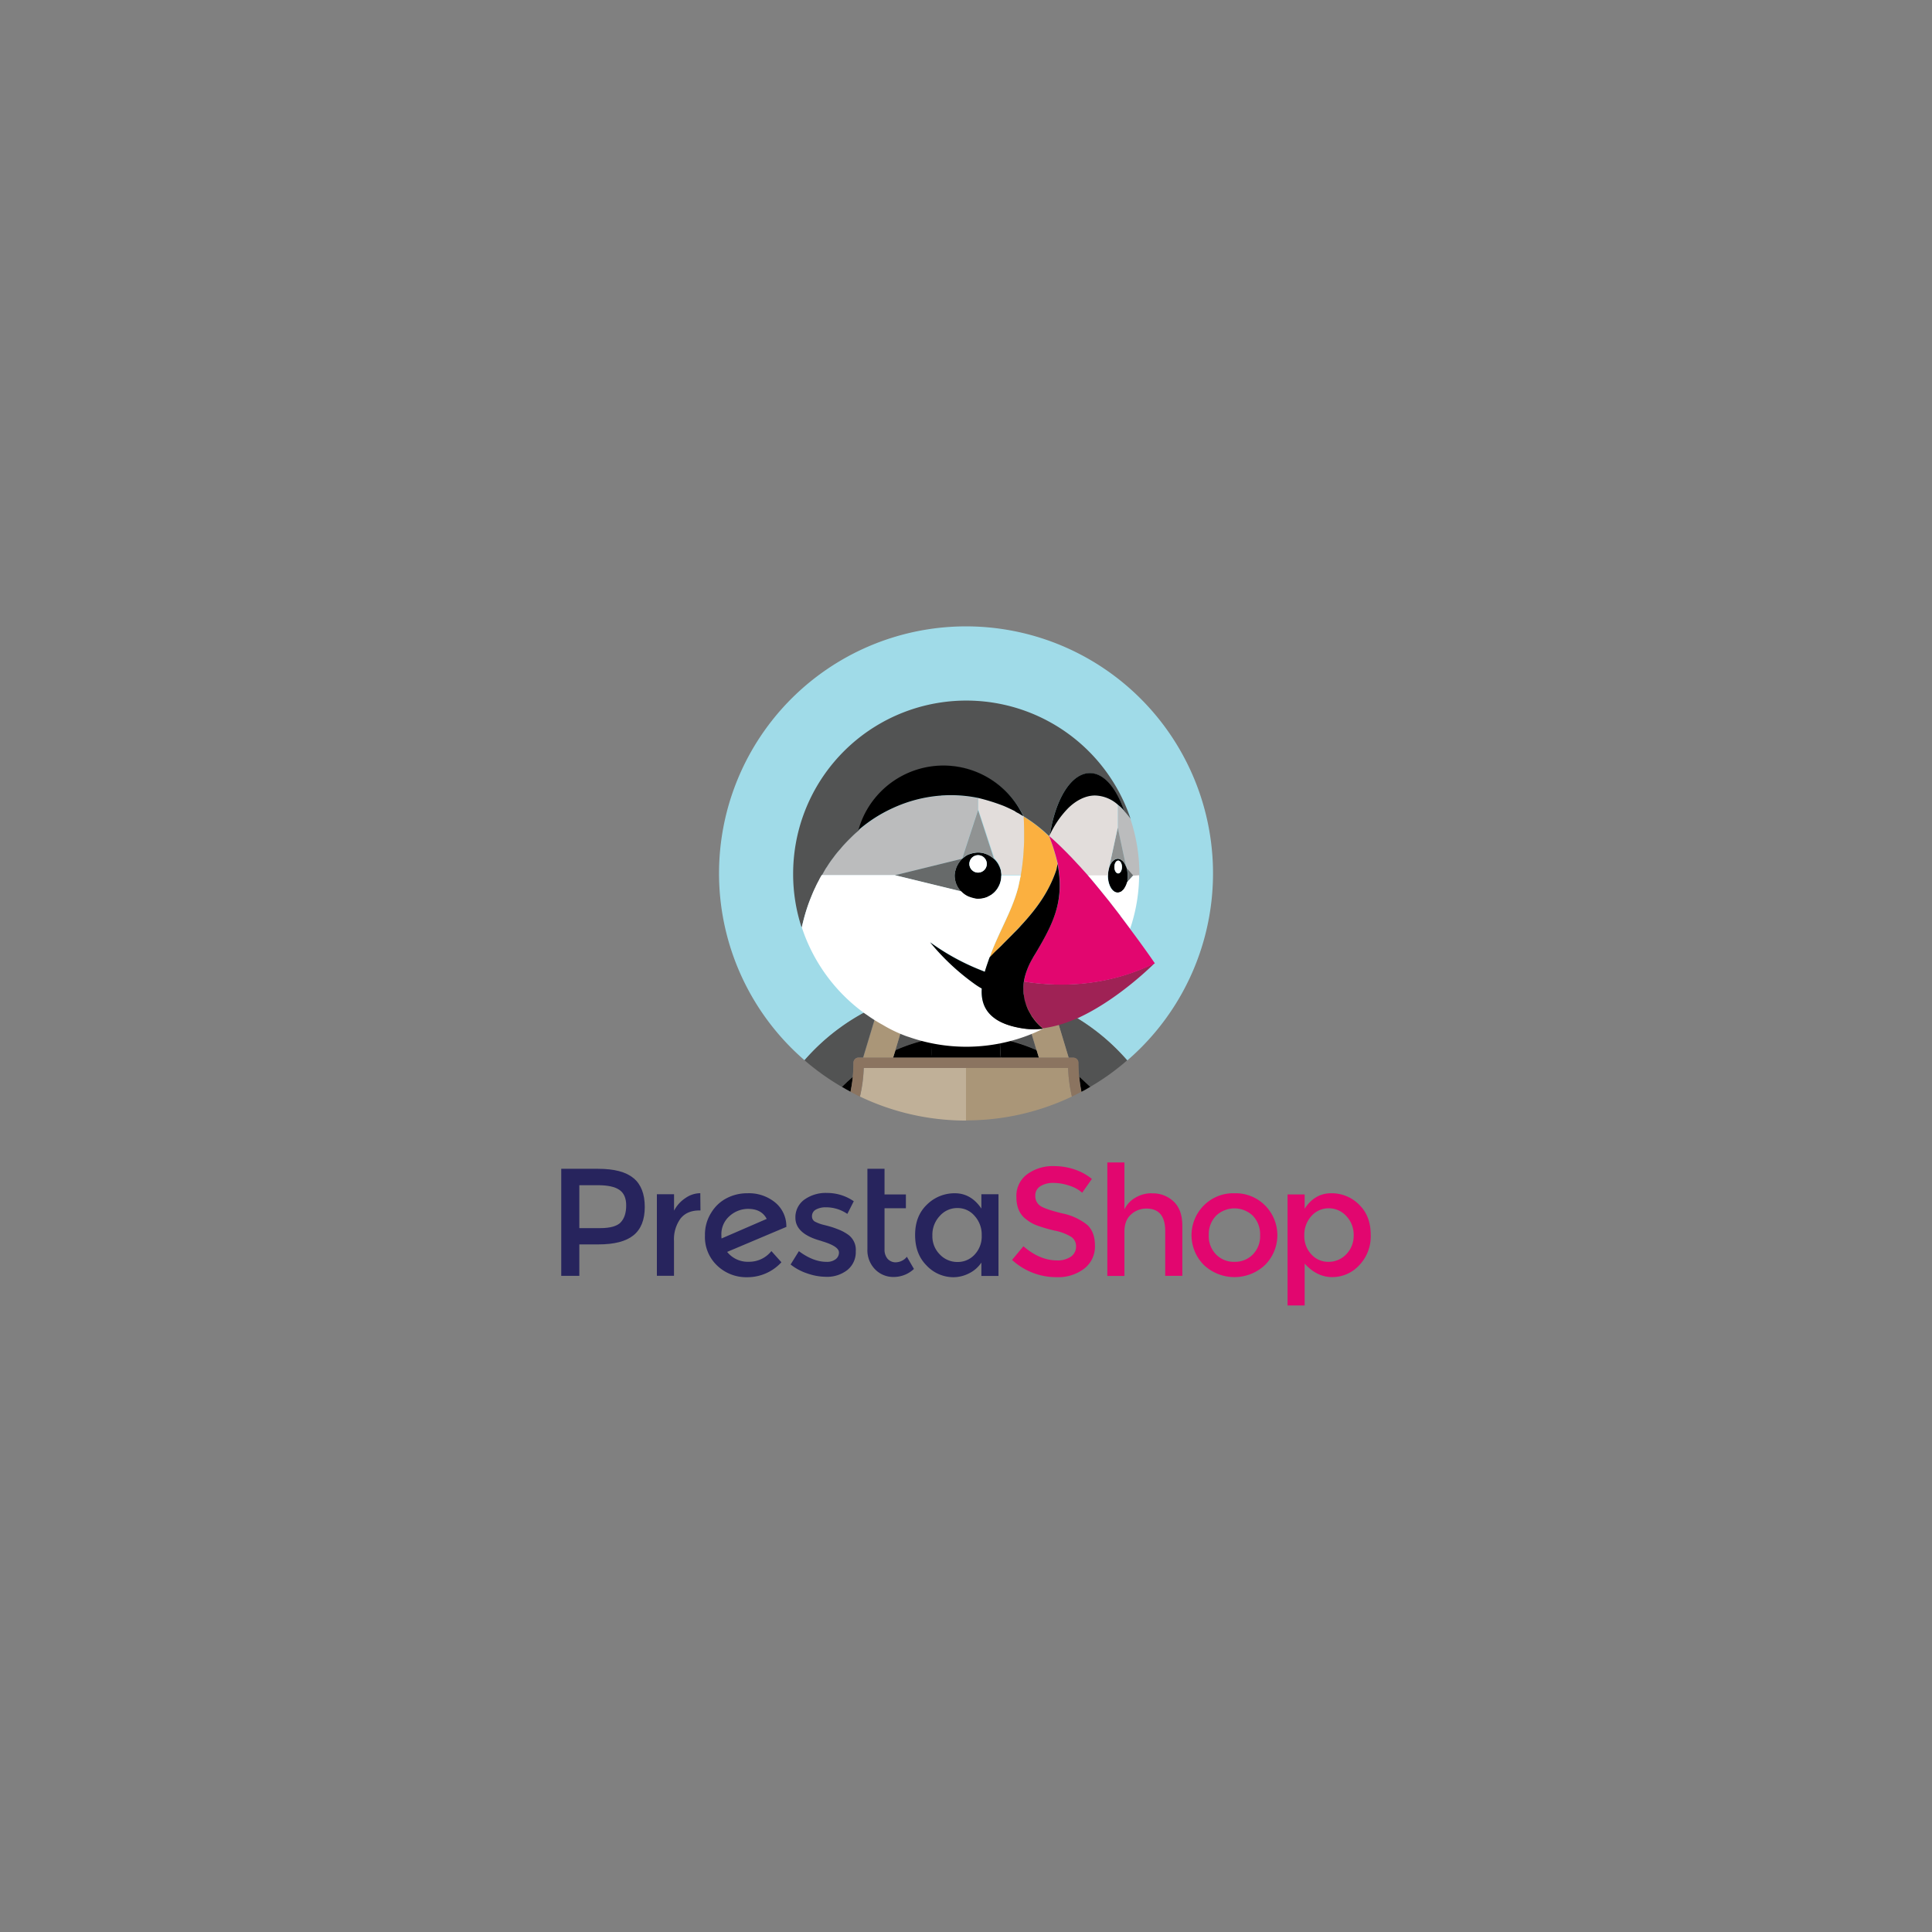 <svg xmlns="http://www.w3.org/2000/svg" id="Layer_1" data-name="Layer 1" viewBox="0 0 700 700"><rect x="0" y="0" width="700" height="700" fill="#808080" stroke="none"/><defs><style>.cls-1{fill:#27245d;}.cls-2{fill:#e2066f;}.cls-3{fill:#a0dbe8;}.cls-4{fill:#525353;}.cls-5{fill:#aa9678;}.cls-6{fill:#c0b098;}.cls-7{fill:#8b7460;}.cls-8{fill:none;}.cls-9{fill:#bbbcbd;}.cls-10{fill:#676a6a;}.cls-11{fill:#fff;}.cls-12{fill:#909393;}.cls-13{fill:#e2dddb;}.cls-14{fill:#fbb040;}.cls-15{fill:#9f2255;}</style></defs><path class="cls-1" d="M261.44,448.72a5.09,5.09,0,0,1-.06-1.07,8.71,8.71,0,0,1,3-7.09,10,10,0,0,1,6.68-2.56c3.21,0,5.48,1.19,6.73,3.63Zm23.47-4.29a11.13,11.13,0,0,0-4.05-8.75,15,15,0,0,0-10.07-3.34,16,16,0,0,0-7.27,1.67,14.06,14.06,0,0,0-5.78,5.3,14.78,14.78,0,0,0-2.32,8.28,14.22,14.22,0,0,0,4.47,11,15.21,15.21,0,0,0,10.78,4.17,16.72,16.72,0,0,0,12.45-5.42l-3.63-4.05a10.26,10.26,0,0,1-8.16,3.87,9.54,9.54,0,0,1-7.87-3.57L285,444.49Z"></path><path class="cls-1" d="M248.27,434.13a12.29,12.29,0,0,0-4.05,4.52V432.7H238v29.55h6.2V449.62a12.79,12.79,0,0,1,2.32-8.05c1.55-2,3.87-3,6.91-3h.36l-.06-6.25a9.44,9.44,0,0,0-5.42,1.79"></path><path class="cls-1" d="M307.13,447.23a17,17,0,0,0-2.8-1.55c-.89-.35-1.78-.71-2.68-1s-2-.59-3.22-.89a12.63,12.63,0,0,1-2.8-1,2.15,2.15,0,0,1-1.43-2.08,2.7,2.7,0,0,1,1.37-2.44,7.29,7.29,0,0,1,3.64-.84,13.66,13.66,0,0,1,7.8,2.39l2.33-4.59a17,17,0,0,0-9.65-3,13.3,13.3,0,0,0-8.29,2.44,7.87,7.87,0,0,0-3.21,6.56c0,3.87,3.09,6.67,9.23,8.34.12.06.36.12.66.23,3.93,1.2,5.89,2.51,5.89,4a3,3,0,0,1-1.19,2.44,5.17,5.17,0,0,1-3.33.95c-3.22,0-6.56-1.31-10-3.87l-3,4.83a19.44,19.44,0,0,0,6.14,3.27,20.85,20.85,0,0,0,6.67,1.19,11.87,11.87,0,0,0,7.8-2.5,8.28,8.28,0,0,0,3-6.73,6.76,6.76,0,0,0-3-6.2"></path><path class="cls-1" d="M224.91,442.88c-1.31,1.37-3.81,2.09-7.38,2.09H209.9V429.42h6.67c3.58,0,6.14.54,7.81,1.67s2.5,3,2.5,5.66-.66,4.76-2,6.13m4.65-16q-4-3.41-12.87-3.4H203.35v38.79h6.55V450.87h6.91c5.72,0,9.95-1.07,12.69-3.28s4.11-5.6,4.11-10.31-1.37-8.16-4.05-10.42"></path><path class="cls-1" d="M324.71,457.36a3.94,3.94,0,0,1-3.1-1.25,5,5,0,0,1-1.13-3.34v-15h7.74v-5h-7.74v-9.3h-6.2v29.08a9.89,9.89,0,0,0,2.8,7.38,9.2,9.2,0,0,0,6.79,2.74,10.69,10.69,0,0,0,7.27-2.91l-2.56-4.41a5.3,5.3,0,0,1-3.87,2"></path><path class="cls-1" d="M353.13,454.56a8.26,8.26,0,0,1-6.2,2.68,8.71,8.71,0,0,1-6.37-2.68,9.32,9.32,0,0,1-2.74-6.91,9.9,9.9,0,0,1,2.68-7.09,8.36,8.36,0,0,1,6.37-2.86,8,8,0,0,1,6.26,2.86,10,10,0,0,1,2.56,7,9.58,9.58,0,0,1-2.56,7m2.44-16.68c-2.5-3.69-5.72-5.54-9.59-5.54a14.2,14.2,0,0,0-10.13,4.11c-2.86,2.74-4.29,6.37-4.29,11s1.37,8.28,4.17,11.08a13.37,13.37,0,0,0,9.77,4.23,12.55,12.55,0,0,0,5.54-1.37,11.44,11.44,0,0,0,4.53-3.93v4.83h6.2V432.7h-6.2Z"></path><path class="cls-2" d="M453.94,454.5a9,9,0,0,1-6.68,2.68,8.92,8.92,0,0,1-6.67-2.68,9.38,9.38,0,0,1-2.62-7,9.62,9.62,0,0,1,2.62-7,9.65,9.65,0,0,1,13.35,0,9.66,9.66,0,0,1,2.62,7,9.42,9.42,0,0,1-2.62,7m-6.68-22.16a15,15,0,0,0-11.08,4.41,15.25,15.25,0,0,0,0,21.57,16.16,16.16,0,0,0,22.17,0,15.27,15.27,0,0,0,0-21.57,15,15,0,0,0-11.09-4.41"></path><path class="cls-2" d="M487.72,454.5a8.73,8.73,0,0,1-6.38,2.68,8.13,8.13,0,0,1-6.19-2.68,9.54,9.54,0,0,1-2.57-6.91,10,10,0,0,1,2.57-7,8.26,8.26,0,0,1,6.25-2.8,8.55,8.55,0,0,1,6.38,2.8,9.8,9.8,0,0,1,2.68,7,9.56,9.56,0,0,1-2.74,6.91m4.7-18.05a14,14,0,0,0-10.12-4.11c-3.94,0-7.15,1.85-9.6,5.6v-5.18h-6.19V473h6.19V457.84c3,3.28,6.32,4.88,10,4.88a13.29,13.29,0,0,0,9.77-4.29,15.14,15.14,0,0,0,4.17-11.08c0-4.53-1.43-8.22-4.23-10.9"></path><path class="cls-2" d="M417.24,432.34a11.4,11.4,0,0,0-5.78,1.55,9.73,9.73,0,0,0-4.06,4.29v-17h-6.19v41.11h6.19v-16c0-2.74.78-4.83,2.39-6.26a8.12,8.12,0,0,1,5.6-2.14c4.53,0,6.79,2.74,6.79,8.16v16.21h6.2V444.19c0-3.87-1-6.79-3.1-8.81a10.87,10.87,0,0,0-8-3"></path><path class="cls-2" d="M393.76,443.66a21.33,21.33,0,0,0-9-4.05c-4-1-6.55-1.85-7.8-2.68a4.2,4.2,0,0,1-1.85-3.64,3.85,3.85,0,0,1,1.85-3.51,8.56,8.56,0,0,1,4.71-1.19,18.09,18.09,0,0,1,5.78,1,12.26,12.26,0,0,1,4.64,2.56l3.52-5a19.64,19.64,0,0,0-6.32-3.45,22.64,22.64,0,0,0-7.39-1.19,15.64,15.64,0,0,0-9.71,2.92,9.71,9.71,0,0,0-3.93,8.28c0,3.57,1.13,6.25,3.46,8a14,14,0,0,0,3.93,2.27,55.3,55.3,0,0,0,6.49,1.9,17.81,17.81,0,0,1,6,2.27,4,4,0,0,1,1.73,3.51,4.36,4.36,0,0,1-1.85,3.64,8.46,8.46,0,0,1-5,1.37c-4.23,0-8.28-1.73-12.22-5.13l-4.11,4.95a23.62,23.62,0,0,0,16.15,6.25,15.47,15.47,0,0,0,10.07-3.15,10.08,10.08,0,0,0,3.81-8.23c0-3.39-.95-6-3-7.74"></path><path class="cls-3" d="M318.51,364.3c1.43-.66,2.86-1.19,4.35-1.79,1.67-.59,3.34-1.19,5-1.73,2.08-.65,4.23-1.19,6.37-1.66a85.62,85.62,0,0,1,8.76-1.37c-1.67,5.18-3.46,10.36-5.48,15.49.06,1,.12,2,.18,3a64.47,64.47,0,0,1,24.66,0,23.93,23.93,0,0,1,.18-3c-2-5.13-3.81-10.31-5.48-15.49a70,70,0,0,1,8.76,1.37c2.14.47,4.23,1,6.37,1.66,1.67.54,3.34,1.08,5,1.73,1.49.54,2.92,1.13,4.35,1.79a77.57,77.57,0,0,1,26.93,19.9,89.49,89.49,0,1,0-116.9,0A77.57,77.57,0,0,1,318.51,364.3Z"></path><path class="cls-4" d="M324.41,380.5a62.9,62.9,0,0,1,13.23-4.17,23.93,23.93,0,0,0-.18-3c2-5.13,3.81-10.31,5.48-15.5a73.87,73.87,0,0,0-8.76,1.37c-2.14.48-4.23,1-6.37,1.67-1.67.54-3.34,1.08-5,1.73l6.5,1.61Z"></path><path class="cls-4" d="M309,390.1a47.05,47.05,0,0,0,.24-5.07,1.85,1.85,0,0,1,1.84-1.84h1.61l5.72-18.95a77.57,77.57,0,0,0-26.93,19.9A89.56,89.56,0,0,0,305,393.79C306.36,392.54,307.67,391.29,309,390.1Z"></path><path class="cls-4" d="M381.49,364.3l5.72,18.95h1.61a1.85,1.85,0,0,1,1.84,1.84c0,1.73.12,3.4.24,5.07,1.37,1.19,2.74,2.38,4,3.69a86.61,86.61,0,0,0,13.47-9.65A76.81,76.81,0,0,0,381.49,364.3Z"></path><path class="cls-4" d="M370.58,364.12l6.5-1.61c-1.67-.59-3.34-1.19-5-1.73-2.08-.65-4.23-1.19-6.37-1.66a85.62,85.62,0,0,0-8.76-1.37c1.67,5.18,3.46,10.36,5.48,15.49-.06,1-.12,2-.18,3a61.28,61.28,0,0,1,13.23,4.18Z"></path><path d="M350,383.25H362.6a53.88,53.88,0,0,1-.3-6.92,64.47,64.47,0,0,0-24.66,0,53.41,53.41,0,0,1-.3,6.92Z"></path><path d="M305.05,393.79c1,.6,2.08,1.19,3.16,1.79.35-1.79.65-3.64.83-5.48C307.67,391.29,306.36,392.54,305.05,393.79Z"></path><path d="M323.58,383.25H337.4a53.88,53.88,0,0,0,.3-6.92,61.81,61.81,0,0,0-13.23,4.17Z"></path><path d="M391,390.1c.18,1.84.48,3.69.83,5.48,1.08-.54,2.09-1.13,3.16-1.79C393.64,392.54,392.33,391.29,391,390.1Z"></path><path d="M376.42,383.25l-.83-2.75a62.9,62.9,0,0,0-13.23-4.17,53.41,53.41,0,0,0,.3,6.92Z"></path><path class="cls-5" d="M323.58,383.25l.83-2.75,4.95-16.38-6.5-1.61c-1.49.54-2.92,1.13-4.35,1.79l-5.72,18.95h10.79Z"></path><path class="cls-5" d="M375.59,380.5l.83,2.75h10.79l-5.72-18.95c-1.43-.66-2.86-1.19-4.35-1.79l-6.5,1.61Z"></path><path class="cls-6" d="M313,387.06c.06-.06.12-.06.18-.12H313Z"></path><path class="cls-6" d="M350,386.94H313.15c-.06.06-.12.06-.18.12a52.8,52.8,0,0,1-1.37,10.25A88.85,88.85,0,0,0,350,406v-19Z"></path><path class="cls-5" d="M387,386.94h-.18c.06.06.12.06.18.12Z"></path><path class="cls-5" d="M386.85,386.94H350v19a89,89,0,0,0,38.37-8.64A53.43,53.43,0,0,1,387,387.06.13.13,0,0,0,386.85,386.94Z"></path><path class="cls-7" d="M391,390.1a47.05,47.05,0,0,1-.24-5.07,1.85,1.85,0,0,0-1.84-1.84H311.06a1.85,1.85,0,0,0-1.84,1.84c0,1.73-.12,3.4-.24,5.07-.18,1.84-.48,3.69-.83,5.48,1.13.59,2.26,1.19,3.39,1.73a53.43,53.43,0,0,0,1.37-10.25v-.12H387v.12a52.8,52.8,0,0,0,1.37,10.25c1.13-.54,2.26-1.14,3.4-1.73A55.16,55.16,0,0,1,391,390.1Z"></path><path class="cls-8" d="M380.12,302.87h0a73.38,73.38,0,0,1,3,9.83c0,.24-.06.48-.06.72s-.12.65-.18.95c.12-.42.18-.95.3-1.55a75.29,75.29,0,0,0-3.1-9.95Z"></path><path class="cls-8" d="M406.15,323.13c-.06,0-.12.06-.18.06A.22.22,0,0,1,406.15,323.13Z"></path><path class="cls-8" d="M406.75,322.65l-.18.18Z"></path><path class="cls-8" d="M377.44,300.55a54.16,54.16,0,0,0-6.5-4.71h0A48.27,48.27,0,0,1,377.44,300.55Z"></path><path class="cls-8" d="M401.92,326.7c.06.06.12.18.18.24C402.1,326.82,402,326.76,401.92,326.7Z"></path><path class="cls-8" d="M382.86,314.55a6.23,6.23,0,0,1-.18.72Z"></path><path class="cls-8" d="M374.1,347.2a22.82,22.82,0,0,0-2.74,6.49,22.14,22.14,0,0,1,2.74-6.49c.48-.77.89-1.49,1.31-2.2-.42.65-.83,1.43-1.31,2.2Z"></path><path class="cls-8" d="M380.12,302.87c.06-.18.18-.3.24-.47h0a1.61,1.61,0,0,0-.24.47l1.61,1.43Z"></path><path class="cls-8" d="M367.72,294a1.46,1.46,0,0,1-.29-.18C367.55,293.88,367.61,293.94,367.72,294Z"></path><path class="cls-8" d="M368.2,294.23c-.12-.06-.24-.18-.36-.23C367.9,294.11,368.08,294.17,368.2,294.23Z"></path><path class="cls-8" d="M405.62,331.41c.12.12.24.3.35.42C405.86,331.71,405.74,331.53,405.62,331.41Z"></path><path class="cls-8" d="M371.12,304.24c0,1-.06,1.91-.12,2.8C371.06,306.15,371.12,305.2,371.12,304.24Z"></path><path class="cls-8" d="M370.76,295.72c-.29-.18-1.19-.65-2-1.13C369.57,295,370.41,295.48,370.76,295.72Z"></path><path class="cls-8" d="M368.74,294.53a2.43,2.43,0,0,0-.54-.3A2.43,2.43,0,0,0,368.74,294.53Z"></path><path class="cls-8" d="M393.94,317c.06.12.18.18.24.3h0c0-.06-.12-.18-.24-.3Z"></path><path class="cls-8" d="M381.73,304.3c1.19,1.08,2.38,2.21,3.51,3.34C384.05,306.51,382.92,305.38,381.73,304.3Z"></path><path class="cls-8" d="M405,311.09a2.55,2.55,0,0,1,.66.12A3.1,3.1,0,0,0,405,311.09Z"></path><path class="cls-8" d="M401.57,315.56c0,.12-.06.18-.06.3C401.51,315.74,401.57,315.68,401.57,315.56Z"></path><path class="cls-8" d="M405.86,311.27a1.61,1.61,0,0,1,.41.24C406.15,311.45,406,311.33,405.86,311.27Z"></path><path class="cls-8" d="M407.23,312.47c.06,0,.12.11.12.17S407.29,312.52,407.23,312.47Z"></path><path class="cls-8" d="M402.64,312.64c.06-.06.12-.12.12-.17S402.7,312.58,402.64,312.64Z"></path><path class="cls-8" d="M404.37,311.21a2,2,0,0,1,.65-.12A2,2,0,0,0,404.37,311.21Z"></path><path class="cls-8" d="M388.46,311c-.54-.6-1.13-1.14-1.67-1.73A21,21,0,0,1,388.46,311Z"></path><path class="cls-8" d="M405,291.55h0v8.28l-3.16,14.6v.06h0l3.16-14.6v-8.34Z"></path><path class="cls-8" d="M391.44,314.13c-.3-.29-.6-.65-.9-.95C390.9,313.54,391.14,313.84,391.44,314.13Z"></path><path class="cls-8" d="M408.18,314.49c.06.12.06.24.12.36h0a.64.64,0,0,0-.12-.36Z"></path><path class="cls-8" d="M401.39,317.23h0v-.18C401.45,317.17,401.39,317.17,401.39,317.23Z"></path><path class="cls-8" d="M403.77,311.51a1.5,1.5,0,0,1,.42-.24A2.61,2.61,0,0,0,403.77,311.51Z"></path><path class="cls-8" d="M403.11,312.05a1.62,1.62,0,0,1,.48-.42A3.43,3.43,0,0,0,403.11,312.05Z"></path><path class="cls-8" d="M408.3,319.73h0a5.28,5.28,0,0,1-.3.9,3.16,3.16,0,0,0,.3-.9Z"></path><path class="cls-8" d="M299.27,314.49l.42-.6A5.19,5.19,0,0,1,299.27,314.49Z"></path><path class="cls-8" d="M406.45,311.63c.18.12.3.3.48.42C406.75,311.93,406.63,311.75,406.45,311.63Z"></path><path class="cls-8" d="M301.83,310.8c.06-.06.12-.18.18-.24A.83.83,0,0,0,301.83,310.8Z"></path><path class="cls-8" d="M295.4,321.64c-.18.3-.3.66-.48.95C295.1,322.3,295.22,322,295.4,321.64Z"></path><path class="cls-8" d="M293.43,326.23c0,.06-.06.12-.06.18S293.43,326.29,293.43,326.23Z"></path><path class="cls-8" d="M307.61,304l.54-.53Z"></path><path class="cls-8" d="M304.45,307.46c.18-.24.36-.42.54-.66C304.81,307,304.63,307.22,304.45,307.46Z"></path><path class="cls-8" d="M408.18,314.49,405,299.89Z"></path><path class="cls-8" d="M352.65,325.51c-.06,0-.12-.06-.18-.06A.22.22,0,0,0,352.65,325.51Z"></path><path class="cls-8" d="M353.49,325.63a.22.22,0,0,1-.18-.06A.22.22,0,0,0,353.49,325.63Z"></path><path class="cls-8" d="M297.36,317.77c-.18.36-.42.71-.59,1.13C296.94,318.54,297.12,318.18,297.36,317.77Z"></path><path class="cls-8" d="M351.82,325.27c-.06,0-.06,0-.12-.06S351.76,325.27,351.82,325.27Z"></path><path class="cls-8" d="M346.16,315.32c0,.06-.06.12-.06.18A.22.22,0,0,0,346.16,315.32Z"></path><path class="cls-8" d="M346.4,314.55c0,.06-.06.06-.06.12A.21.21,0,0,0,346.4,314.55Z"></path><path class="cls-8" d="M346.69,313.84a.05.05,0,0,1-.06.05Z"></path><path class="cls-8" d="M407.46,321.76c-.11.12-.17.3-.29.42A1.76,1.76,0,0,0,407.46,321.76Z"></path><path class="cls-8" d="M346,316.22a.22.22,0,0,1-.06.18A.22.22,0,0,1,346,316.22Z"></path><path class="cls-8" d="M407.94,320.87a3,3,0,0,1-.3.59A6.43,6.43,0,0,0,407.94,320.87Z"></path><path class="cls-4" d="M375.59,370.44a12.64,12.64,0,0,1-.83-1c.29.42.59.72.83,1Z"></path><path class="cls-5" d="M377.67,372.52h0a20.06,20.06,0,0,1-2.08-2h0A20.06,20.06,0,0,0,377.67,372.52Z"></path><path class="cls-9" d="M409.55,296.56h0a28.69,28.69,0,0,0-2.32-2.86h0c-.36-.42-.72-.78-1.08-1.13-.12-.12-.29-.24-.41-.36a6.35,6.35,0,0,0-.72-.6h0V300l3.16,14.6h0c.06.12.06.24.12.36l2.2,2.5h2.33v-.66h0A63.49,63.49,0,0,0,409.67,297h0A2.81,2.81,0,0,0,409.55,296.56Z"></path><path class="cls-10" d="M408.54,315.92V316h0a6.4,6.4,0,0,1,.06,1.07v.18h0v.18a5.38,5.38,0,0,1-.06,1h0v.12l-.18,1.07h0l2.2-2.44-2.2-2.5h0C408.42,315.15,408.48,315.5,408.54,315.92Z"></path><path d="M408.48,318.72v-.12a6.05,6.05,0,0,0,.06-1v-.48a6.4,6.4,0,0,0-.06-1.07v-.12l-.18-1.07c-.06-.12-.06-.24-.12-.36a8.08,8.08,0,0,0-.83-1.85c-.06-.06-.12-.12-.12-.17s-.18-.24-.3-.36a1.62,1.62,0,0,0-.48-.42c-.06-.06-.12-.06-.18-.12a1.61,1.61,0,0,0-.41-.24c-.06,0-.12-.06-.18-.06a2.16,2.16,0,0,0-.66-.12,2.41,2.41,0,0,0-.65.12c-.06,0-.12.06-.18.06a1.5,1.5,0,0,0-.42.24c-.06.06-.12.06-.18.12s-.3.3-.47.42-.18.24-.3.36-.12.11-.12.17a5.91,5.91,0,0,0-.84,1.85v.06a5.15,5.15,0,0,0-.23,1c0,.12-.06.18-.06.3-.06.42-.06.78-.12,1.19v.18h0c0,3.4,1.61,6.2,3.57,6.2a3,3,0,0,0,1-.24c.06,0,.12-.06.18-.06s.24-.18.36-.24l.18-.18a4.21,4.21,0,0,0,.48-.47,2.54,2.54,0,0,0,.29-.42c.06-.12.12-.18.18-.3a6.43,6.43,0,0,0,.3-.59c.06-.06.06-.12.12-.24.12-.3.18-.6.3-.9S408.48,319.08,408.48,318.72Zm-3.34-2.26c-.77,0-1.37-1-1.37-2.33s.6-2.32,1.37-2.32,1.37,1,1.37,2.32S405.86,316.46,405.14,316.46Z"></path><ellipse class="cls-11" cx="405.14" cy="314.13" rx="1.37" ry="2.32"></ellipse><path class="cls-12" d="M401.8,314.49h0a7.69,7.69,0,0,1,.84-1.85c.06-.06.12-.12.12-.17s.18-.24.3-.36a1.47,1.47,0,0,1,.47-.42c.06-.06.12-.06.18-.12a1.5,1.5,0,0,1,.42-.24c.06,0,.12-.06.18-.06a2.09,2.09,0,0,1,.65-.12,2.55,2.55,0,0,1,.66.12c.06,0,.12.06.18.06a1.46,1.46,0,0,1,.41.24c.06.06.12.06.18.12s.3.3.48.42.18.24.3.36.12.11.12.17a6.14,6.14,0,0,1,.83,1.85h0L405,299.89l-3.16,14.6Z"></path><path d="M362.78,317.17a4.44,4.44,0,0,0-.06-.89h0c-.06-.3-.06-.54-.12-.84h0a3,3,0,0,0-.24-.77h0a4.17,4.17,0,0,0-.3-.78h0l-.35-.71h0a8.24,8.24,0,0,0-1.49-1.91,9.58,9.58,0,0,0-2.62-1.72h0a15.12,15.12,0,0,0-1.49-.48h-.06a7.29,7.29,0,0,0-3.22,0h-.06a10.8,10.8,0,0,0-1.49.42h-.06a5.58,5.58,0,0,0-1.37.71h0a10.12,10.12,0,0,0-1.19.95h-.06a10,10,0,0,0-1.55,2h0l-.36.72a.05.05,0,0,1-.06.05,2.47,2.47,0,0,0-.23.66c0,.06-.06.06-.06.12-.06.24-.12.42-.18.65,0,.06-.06.12-.06.18-.06.24-.06.42-.12.66a.22.22,0,0,1-.06.18c0,.3-.06.59-.06.89a7.36,7.36,0,0,0,.18,1.61v.06a8.33,8.33,0,0,0,.47,1.55h0a8.85,8.85,0,0,0,3.7,4.17h0l.71.36H351a4.56,4.56,0,0,0,.66.24c.06,0,.06,0,.12,0l.65.18c.06,0,.12.06.18.06.24.06.42.06.66.12a.22.22,0,0,1,.18.06c.29,0,.59.06.89.06a8.64,8.64,0,0,0,3.28-.65c.47-.24.95-.48,1.43-.78a8.24,8.24,0,0,0,2.26-2.26,15.46,15.46,0,0,0,.77-1.43,8.69,8.69,0,0,0,.66-3.28v-.06h0l.06-.12Zm-8.4-1a3.16,3.16,0,1,1,3.16-3.16A3.18,3.18,0,0,1,354.38,316.16Z"></path><circle class="cls-11" cx="354.38" cy="313" r="3.16"></circle><path class="cls-9" d="M348.54,311.15h0l5.84-17.81v-4.17a49.53,49.53,0,0,0-9.95-1c-1.13,0-2.26.06-3.4.12a1.27,1.27,0,0,0-.47.06,48.57,48.57,0,0,0-16.86,4.4,54.65,54.65,0,0,0-12.58,8.05h0c-1,.89-2,1.78-3,2.74l-.54.53c-.89.9-1.79,1.85-2.62,2.8-.18.24-.36.42-.54.66-.83,1-1.67,2-2.44,3-.06.06-.12.18-.18.24-.71,1-1.43,2-2.14,3.09l-.42.6c-.54.89-1.07,1.79-1.55,2.68h26.45Z"></path><path class="cls-13" d="M370.88,309.19c.06-.72.12-1.37.12-2.09.06-1,.06-1.84.12-2.8v-2.86c0-1.9-.12-3.75-.18-5.66h0a186593310740.34,186593310740.34,0,0,1-.12-.12c-.35-.18-1.19-.65-2-1.13h-.06a2.43,2.43,0,0,0-.54-.3h0c-.12-.06-.24-.18-.36-.23l-.06-.06a1.22,1.22,0,0,1-.29-.18c-1.2-.66-2.45-1.19-3.7-1.73a66.31,66.31,0,0,0-9.35-2.92v4.17L360.28,311h0a6.71,6.71,0,0,1,1.49,1.9h0l.35.72h0a2.81,2.81,0,0,1,.3.77h0c.06.24.18.54.24.78h0a3.87,3.87,0,0,1,.12.83h0a4.49,4.49,0,0,1,.06.89h0V317h7a67.61,67.61,0,0,0,1-7.8Z"></path><path class="cls-14" d="M362.84,342.55c1.61-1.61,3.1-3.1,4.53-4.59.83-.89,1.67-1.78,2.5-2.62,5.9-6.37,10.19-12.39,12.81-20.07a6.23,6.23,0,0,0,.18-.72v-.12c.06-.3.12-.59.18-.95s.06-.48.06-.72a73.38,73.38,0,0,0-3-9.83V303l-.06-.06c-.24-.18-.42-.41-.66-.59-.65-.6-1.31-1.2-2-1.79a54.16,54.16,0,0,0-6.5-4.71h0c.12,1.91.18,3.76.18,5.66v2.86c0,1-.06,1.91-.12,2.8-.06.72-.06,1.37-.12,2.09v.24c-.23,2.62-.53,5.24-1,7.8l-.83,3.93c-1.73,7-5.25,13.35-8.11,19.9-.77,1.73-1.49,3.52-2.14,5.31l-.18.53c.89-.95,1.73-1.79,2.32-2.38C361.59,343.8,362.18,343.15,362.84,342.55Z"></path><path class="cls-12" d="M348.6,311.15h0a10.12,10.12,0,0,1,1.19-.95h0a5.76,5.76,0,0,1,1.37-.71h.06a6.09,6.09,0,0,1,1.49-.42h.06a7.29,7.29,0,0,1,3.22,0h.06a6.33,6.33,0,0,1,1.49.48h0a8.38,8.38,0,0,1,2.62,1.72h0l-5.78-17.75Z"></path><path class="cls-10" d="M346.57,320.45a13.41,13.41,0,0,1-.47-1.55v-.06a7.36,7.36,0,0,1-.18-1.61,4.44,4.44,0,0,1,.06-.89.22.22,0,0,1,.06-.18,2.55,2.55,0,0,1,.12-.66c0-.06.06-.12.06-.18.06-.23.12-.41.18-.65,0-.06.06-.06.06-.12a5.57,5.57,0,0,1,.23-.66.05.05,0,0,1,.06-.05l.36-.72h0a10,10,0,0,1,1.55-2h0l-24.43,6h-.06l24.19,5.9a7.41,7.41,0,0,1-1.79-2.62Z"></path><path class="cls-13" d="M401.51,315.86a2.6,2.6,0,0,1,.06-.3,6,6,0,0,1,.23-1v-.12l3.16-14.6v-8.34a13,13,0,0,0-8.28-3.33c-3.69,0-7.09,2-9.65,4.52a37.41,37.41,0,0,0-6.73,9.66c-.06.18-.18.29-.24.47l1.61,1.43c1.19,1.08,2.38,2.21,3.51,3.34l1.61,1.61c.54.59,1.13,1.13,1.67,1.73.71.77,1.43,1.49,2.08,2.26.3.3.6.66.9.95.83,1,1.67,1.85,2.5,2.8h0l.3.3h7.21v-.18A8.38,8.38,0,0,1,401.51,315.86Z"></path><path class="cls-4" d="M293.37,326.41c0-.06.06-.12.06-.18.48-1.19.95-2.39,1.49-3.58a5,5,0,0,1,.48-.95c.41-.95.89-1.85,1.37-2.74.17-.36.35-.72.59-1.13.12-.18.24-.42.36-.6.54-.89,1-1.79,1.55-2.68l.42-.6a35.48,35.48,0,0,1,2.14-3.09c.06-.06.12-.18.18-.24.77-1.07,1.61-2.09,2.44-3,.18-.24.36-.42.54-.66.83-.95,1.73-1.9,2.62-2.8l.54-.53c1-1,1.9-1.85,3-2.74h0A32.36,32.36,0,0,1,342,277.55a31.87,31.87,0,0,1,16.68,4.77,32.76,32.76,0,0,1,12,13.05.06.06,0,0,0,.06.06,4.49,4.49,0,0,0,.24.41h0a54.16,54.16,0,0,1,6.5,4.71c.71.59,1.37,1.19,2,1.79.24.18.42.41.66.59h0a1.61,1.61,0,0,1,.24-.47c2-12.93,7.74-22.29,14.47-22.29,5.07,0,9.6,5.31,12.34,13.47v.06h0a36.35,36.35,0,0,1,2.32,2.8h0a.06.06,0,0,0,.06.06h0c.06.12.06.24.12.35h0l-.12-.41a62.75,62.75,0,0,0-122.2,20.08,62,62,0,0,0,3.1,19.54v-.06c.42-1.85.89-3.7,1.43-5.48C292.36,329.15,292.83,327.78,293.37,326.41Z"></path><path class="cls-11" d="M410.5,317.29l-2.2,2.44h0a5.28,5.28,0,0,1-.3.9c0,.06-.06.12-.12.24a3,3,0,0,1-.3.59c-.06.12-.12.18-.18.3s-.17.3-.29.42a1.79,1.79,0,0,1-.48.47l-.18.18a1.26,1.26,0,0,1-.36.24c-.06,0-.12.06-.17.06a2,2,0,0,1-1,.24c-2,0-3.57-2.74-3.57-6.2h-7.21c1.37,1.55,2.68,3.1,3.93,4.71l.06.06,3.75,4.65c.06.05.12.17.18.23,1.19,1.49,2.33,3,3.46,4.47.12.12.24.3.36.42,1.19,1.61,2.38,3.22,3.57,4.77v.06a61.73,61.73,0,0,0,3.28-19.43h0l-2.21.18Z"></path><path d="M340.56,288.28a1.27,1.27,0,0,0,.47-.06c1.14-.06,2.27-.12,3.4-.12a49.53,49.53,0,0,1,9.95,1v0a71.54,71.54,0,0,1,9.35,2.92c1.25.54,2.51,1.13,3.7,1.73a.5.5,0,0,1,.29.18.06.06,0,0,1,.06.06,1.21,1.21,0,0,1,.36.23h0c.18.12.36.18.54.3h.06c.77.42,1.61,1,2,1.13a.06.06,0,0,1,.06.06l.06.06h0a2.8,2.8,0,0,0-.24-.41s0-.06-.05-.06A32,32,0,0,0,311,300.79a51.81,51.81,0,0,1,12.57-8.05A50.38,50.38,0,0,1,340.56,288.28Z"></path><path d="M387.09,292.74c2.56-2.5,6-4.52,9.65-4.52a12.9,12.9,0,0,1,8.28,3.33h0c.24.18.48.42.72.6s.29.24.41.36c.36.35.72.71,1.08,1.13h0v-.06c-2.8-8.16-7.27-13.47-12.34-13.47-6.73,0-12.45,9.3-14.47,22.29h0A34.35,34.35,0,0,1,387.09,292.74Z"></path><path class="cls-11" d="M327.63,375.14c.59.24,1.13.42,1.73.6a62.92,62.92,0,0,0,44.14-1c.36-.18.78-.3,1.14-.48.59-.24,1.25-.54,1.84-.84a15.75,15.75,0,0,0,1.61-.77c-.12,0-.24.06-.36.06h0a24.81,24.81,0,0,1-6.67-.06c-12.93-1.85-15.79-8.1-15.37-14.54a32.41,32.41,0,0,1-2.86-1.84A83.58,83.58,0,0,1,337,341.36a85.8,85.8,0,0,0,19.13,10.37c.24.12.47.18.71.3.54-1.85,1.19-3.64,1.73-5.19h0l.18-.53c.65-1.79,1.37-3.58,2.14-5.31,2.86-6.55,6.38-12.93,8.11-19.9l.83-3.93h-7v.06a8.42,8.42,0,0,1-.66,3.28,10.32,10.32,0,0,1-.77,1.43,8.24,8.24,0,0,1-2.26,2.26c-.48.3-1,.54-1.43.78a8.88,8.88,0,0,1-3.28.65,4.39,4.39,0,0,1-.89-.06.22.22,0,0,1-.18-.06,2.55,2.55,0,0,1-.66-.12c-.06,0-.12-.06-.18-.06-.24-.06-.41-.12-.65-.17-.06,0-.06,0-.12-.06-.24-.06-.48-.18-.66-.24H351l-.71-.36h0a8,8,0,0,1-2-1.55l-24.19-5.9H297.72c-.12.18-.24.42-.36.6-.18.36-.42.71-.59,1.13-.48.89-1,1.85-1.37,2.74-.18.3-.3.66-.48,1-.54,1.2-1,2.39-1.49,3.58,0,.06-.06.12-.06.18-.54,1.37-1,2.8-1.43,4.23-.54,1.79-1,3.63-1.43,5.48a62.43,62.43,0,0,0,22.82,31.22c.3.24.65.42.95.65a52.66,52.66,0,0,0,5.54,3.46A50.18,50.18,0,0,0,327.63,375.14Z"></path><path class="cls-15" d="M370.94,355.6a10.94,10.94,0,0,0-.18,2,14.48,14.48,0,0,0,.24,3.27,20.21,20.21,0,0,0,.42,2,17.71,17.71,0,0,0,1,2.68c.42.83.84,1.61,1.25,2.26a6.32,6.32,0,0,0,.42.66c.24.3.42.6.66.89l.83,1a14.77,14.77,0,0,0,2.08,2v.06a.22.22,0,0,0,.06.18h0c.12,0,.24-.06.36-.06a43.69,43.69,0,0,0,8.4-2.08c1.43-.54,2.86-1.08,4.23-1.67.42-.18.84-.42,1.25-.6,14.36-7,26.4-19.24,26.4-19.24C400.37,357.86,382.68,357.51,370.94,355.6Z"></path><path class="cls-2" d="M405.62,331.41c-1.13-1.49-2.33-3-3.46-4.47-.06-.06-.12-.18-.18-.24l-3.75-4.64-.06-.06c-1.31-1.61-2.62-3.16-3.93-4.71-.06-.12-.18-.18-.24-.3-.83-.95-1.67-1.84-2.5-2.8-.3-.3-.6-.65-.9-.95L388.52,311c-.54-.6-1.13-1.14-1.67-1.73l-1.61-1.61c-1.13-1.13-2.32-2.26-3.51-3.34l-1.61-1.43h0a75.29,75.29,0,0,1,3.1,9.95c.17.9.29,1.73.41,2.56,1.61,11.74-2.2,19.43-8.16,29.56l-1.31,2.2a22.82,22.82,0,0,0-2.74,6.49c-.18.66-.3,1.32-.42,2,11.74,1.91,29.37,2.26,47.43-6.61,0,0-3.52-5.19-8.88-12.34-1.19-1.6-2.38-3.21-3.58-4.76A2.71,2.71,0,0,0,405.62,331.41Z"></path><path d="M377.67,372.52a20.06,20.06,0,0,1-2.08-2,12.64,12.64,0,0,1-.83-1c-.24-.3-.42-.59-.66-.89s-.3-.42-.42-.66c-.41-.71-.83-1.43-1.25-2.26a27.77,27.77,0,0,1-1-2.68,11.07,11.07,0,0,1-.42-2,19.05,19.05,0,0,1-.24-3.27,10.86,10.86,0,0,1,.18-2c.12-.66.24-1.31.42-2a25.55,25.55,0,0,1,2.74-6.49h0c.42-.78.89-1.49,1.31-2.21,6-10.12,9.77-17.75,8.16-29.55-.12-.83-.24-1.72-.41-2.56a8.89,8.89,0,0,1-.3,1.55v.12a5.51,5.51,0,0,1-.18.71c-2.62,7.69-6.91,13.71-12.81,20.08-.77.9-1.61,1.73-2.5,2.62-1.43,1.49-3,3-4.53,4.59-.66.66-1.31,1.25-2,1.91s-1.43,1.43-2.32,2.38h0c-.54,1.55-1.19,3.34-1.73,5.19-.24-.12-.47-.18-.71-.3A83,83,0,0,1,337,341.42a83.58,83.58,0,0,0,15.85,14.9,25.48,25.48,0,0,0,2.86,1.84c-.42,6.5,2.44,12.69,15.37,14.54a27.54,27.54,0,0,0,6.67.06c0-.12-.06-.18-.06-.24Z"></path></svg>